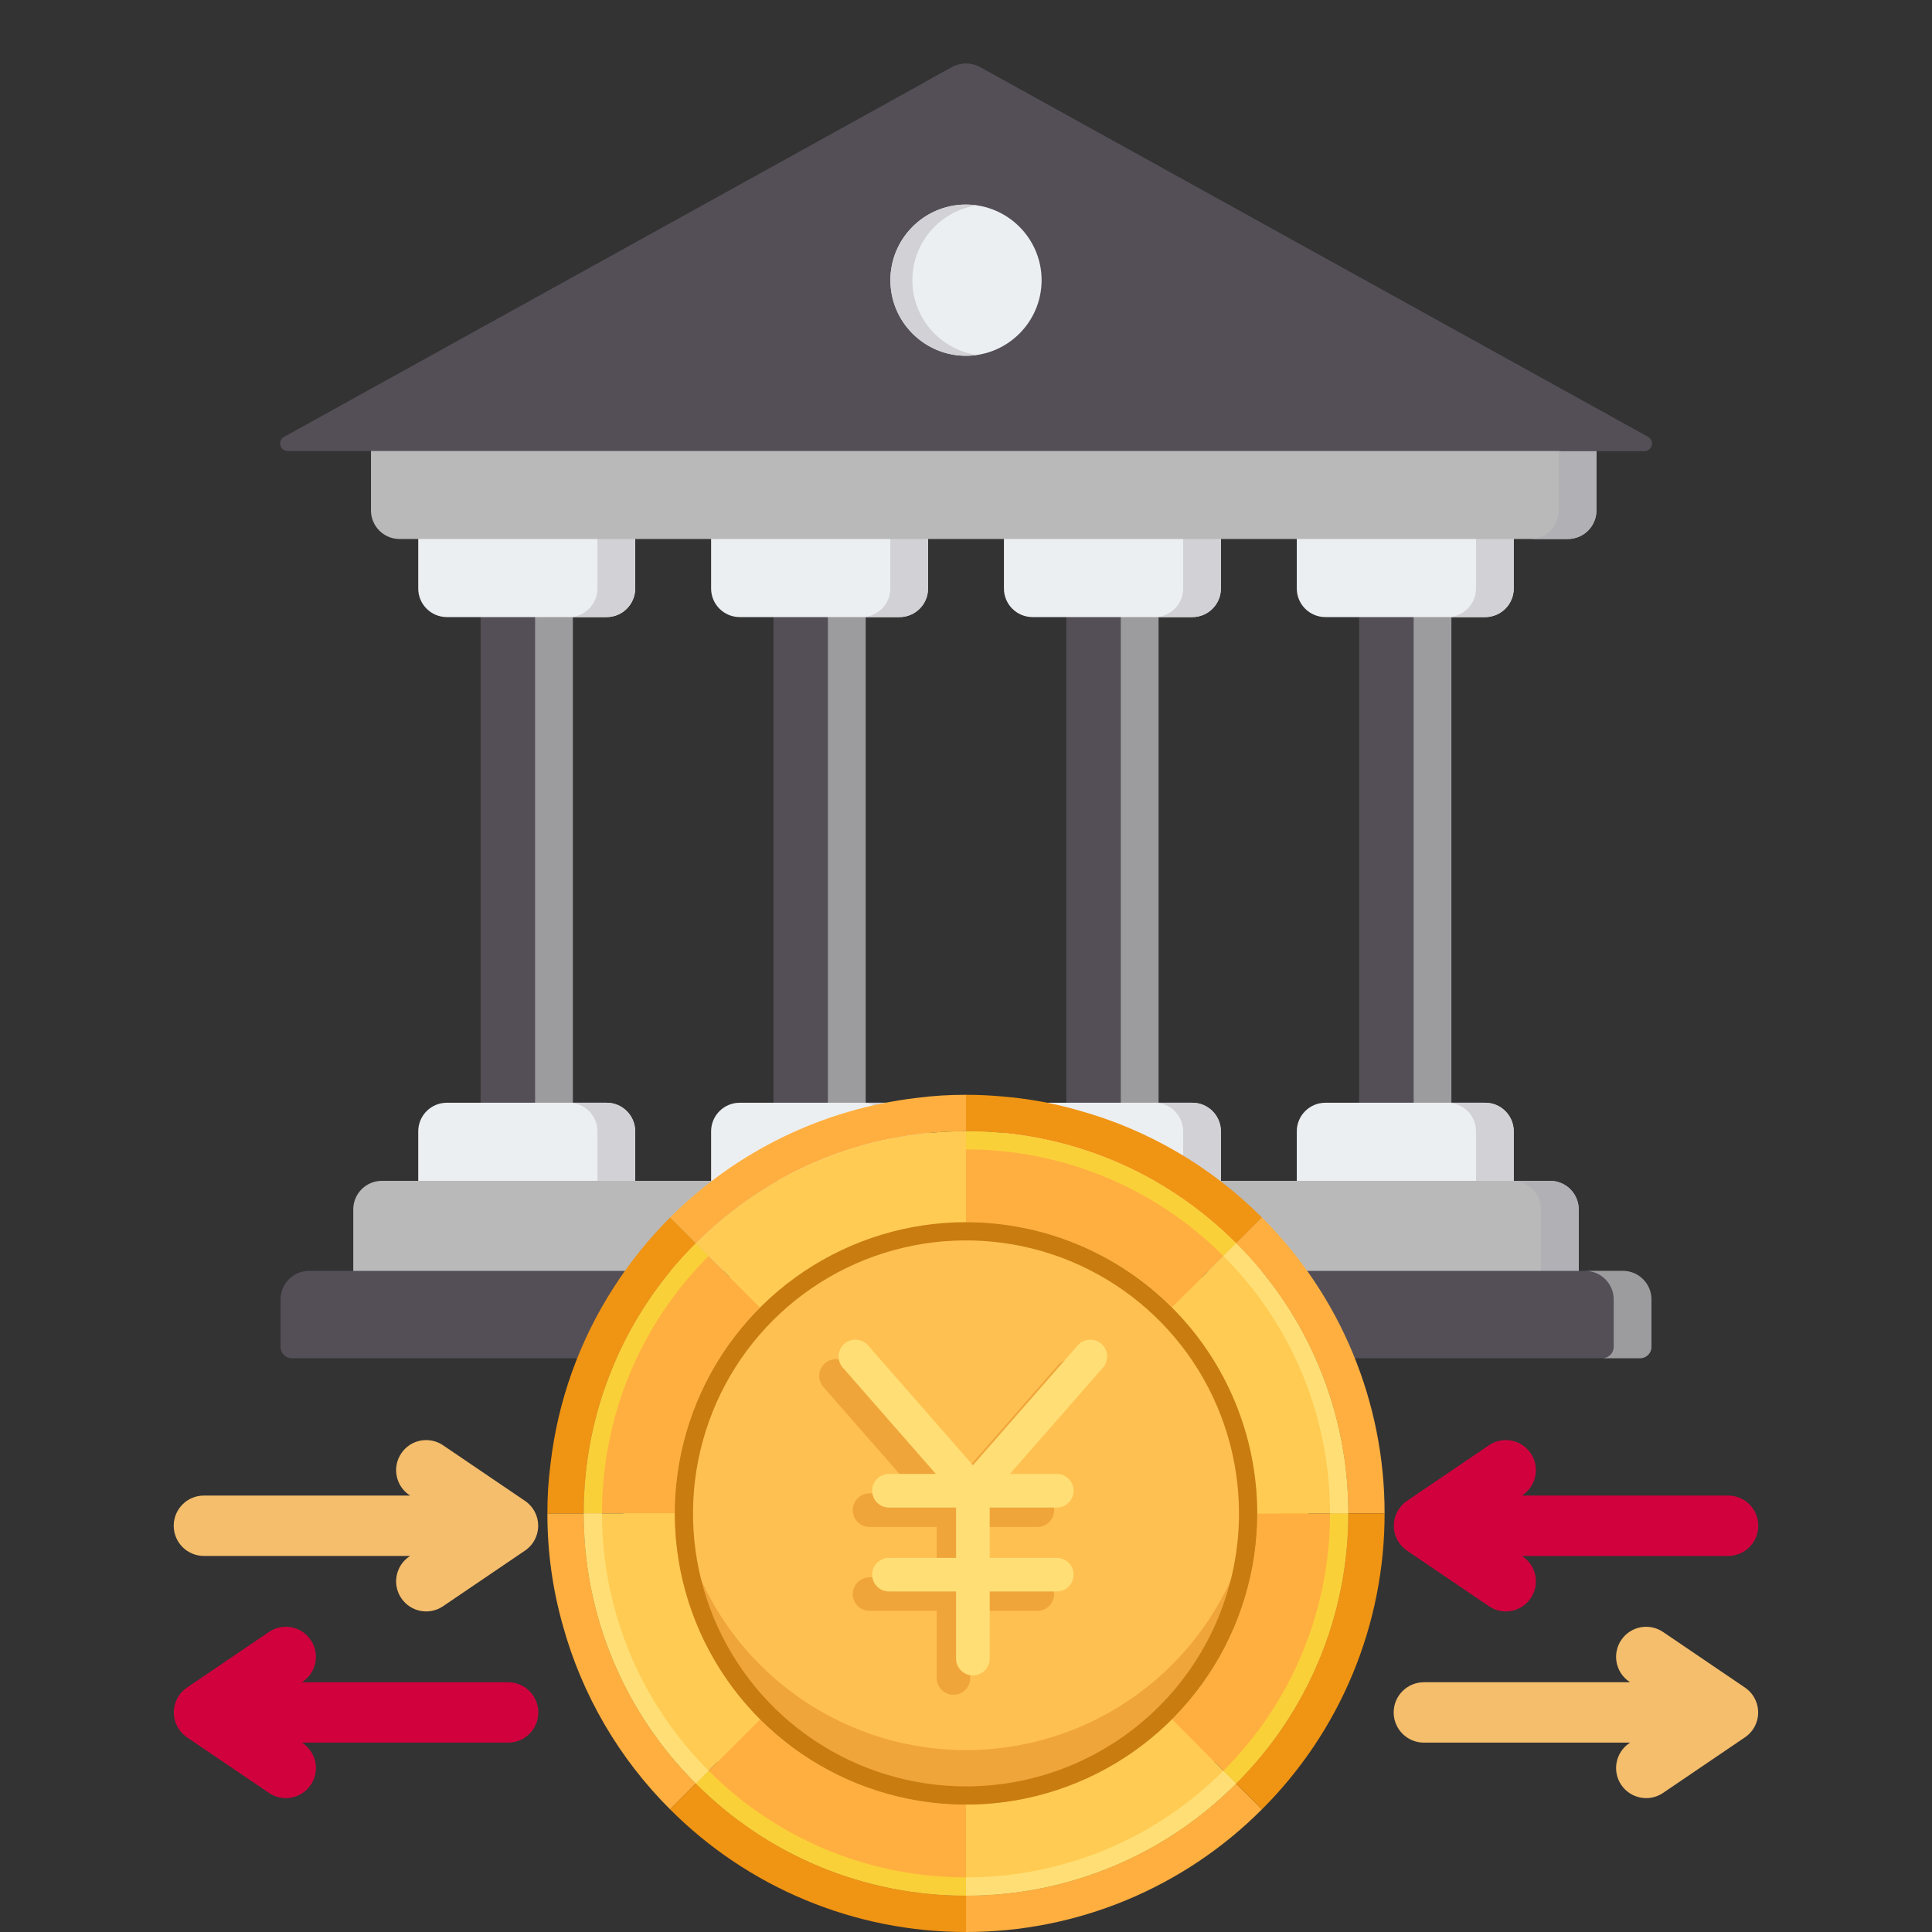 <?xml version="1.0" encoding="UTF-8"?> <svg xmlns="http://www.w3.org/2000/svg" width="60" height="60" viewBox="0 0 60 60" fill="none"><rect x="0" y="0" width="60" height="60" fill="#333333" stroke="none"/><g clip-path="url(#clip0_972_12825)"><path fill-rule="evenodd" clip-rule="evenodd" d="M13.759 49.883C13.332 50.173 12.752 50.061 12.463 49.634C12.173 49.208 12.285 48.627 12.711 48.338L12.736 48.321H6.332C5.814 48.321 5.395 47.901 5.395 47.384C5.395 46.866 5.814 46.446 6.332 46.446H12.736L12.711 46.429C12.285 46.14 12.173 45.56 12.463 45.133C12.752 44.706 13.332 44.595 13.759 44.884L16.288 46.6C16.39 46.666 16.481 46.753 16.553 46.86C16.842 47.287 16.731 47.867 16.304 48.156L13.759 49.883Z" fill="#F5BE6C"></path><path fill-rule="evenodd" clip-rule="evenodd" d="M8.354 50.682C8.78 50.393 9.361 50.504 9.65 50.931C9.939 51.358 9.828 51.938 9.401 52.227L9.376 52.244H15.78C16.298 52.244 16.718 52.664 16.718 53.182C16.718 53.699 16.298 54.119 15.78 54.119H9.376L9.401 54.136C9.828 54.425 9.939 55.006 9.65 55.432C9.361 55.859 8.78 55.971 8.354 55.681L5.825 53.966C5.723 53.9 5.632 53.812 5.559 53.705C5.27 53.279 5.381 52.698 5.808 52.409L8.354 50.682Z" fill="#D1013E"></path><path fill-rule="evenodd" clip-rule="evenodd" d="M47.289 48.338C47.715 48.627 47.827 49.208 47.538 49.634C47.248 50.061 46.668 50.173 46.241 49.883L43.696 48.156C43.269 47.867 43.158 47.287 43.447 46.86C43.52 46.753 43.61 46.666 43.712 46.6L46.241 44.884C46.668 44.595 47.248 44.706 47.538 45.133C47.827 45.56 47.715 46.14 47.289 46.429L47.264 46.446H53.668C54.186 46.446 54.605 46.866 54.605 47.384C54.605 47.901 54.186 48.321 53.668 48.321H47.264L47.289 48.338Z" fill="#D1013E"></path><path fill-rule="evenodd" clip-rule="evenodd" d="M50.599 52.227C50.172 51.938 50.061 51.358 50.35 50.931C50.639 50.504 51.22 50.393 51.647 50.682L54.192 52.409C54.618 52.698 54.73 53.279 54.441 53.705C54.368 53.812 54.278 53.899 54.175 53.965L51.647 55.681C51.22 55.971 50.639 55.859 50.35 55.432C50.061 55.006 50.172 54.425 50.599 54.136L50.624 54.119H44.22C43.702 54.119 43.282 53.699 43.282 53.181C43.282 52.664 43.702 52.244 44.22 52.244H50.624L50.599 52.227Z" fill="#F5BE6C"></path><path fill-rule="evenodd" clip-rule="evenodd" d="M42.21 16.61H45.073V35.432H42.21V16.61ZM14.926 16.61H17.789V35.432H14.926V16.61ZM24.021 16.61H26.884V35.432H24.021V16.61ZM33.115 16.61H35.979V35.432H33.115V16.61Z" fill="#544F57"></path><path fill-rule="evenodd" clip-rule="evenodd" d="M43.902 16.61H45.074V35.432H43.902V16.61ZM16.618 16.61H17.79V35.432H16.618V16.61ZM25.712 16.61H26.884V35.432H25.712V16.61ZM34.807 16.61H35.979V35.432H34.807V16.61Z" fill="#9C9C9E"></path><path fill-rule="evenodd" clip-rule="evenodd" d="M13.875 34.247H18.84C19.328 34.247 19.726 34.645 19.726 35.133V38.167C19.726 38.655 19.328 39.053 18.84 39.053H13.875C13.387 39.053 12.989 38.655 12.989 38.167V35.133C12.989 34.645 13.387 34.247 13.875 34.247ZM41.159 34.247H46.124C46.612 34.247 47.01 34.645 47.01 35.133V38.167C47.01 38.655 46.612 39.053 46.124 39.053H41.159C40.671 39.053 40.273 38.655 40.273 38.167V35.133C40.273 34.645 40.671 34.247 41.159 34.247ZM32.065 34.247H37.029C37.517 34.247 37.915 34.645 37.915 35.133V38.167C37.915 38.655 37.517 39.053 37.029 39.053H32.065C31.576 39.053 31.178 38.655 31.178 38.167V35.133C31.178 34.645 31.576 34.247 32.065 34.247ZM22.97 34.247H27.935C28.423 34.247 28.821 34.645 28.821 35.133V38.167C28.821 38.655 28.423 39.053 27.935 39.053H22.97C22.482 39.053 22.084 38.655 22.084 38.167V35.133C22.084 34.645 22.482 34.247 22.97 34.247Z" fill="#ECEFF1"></path><path fill-rule="evenodd" clip-rule="evenodd" d="M17.669 34.247H18.84C19.328 34.247 19.726 34.645 19.726 35.133V38.167C19.726 38.655 19.328 39.053 18.84 39.053H17.669C18.156 39.053 18.554 38.655 18.554 38.167V35.133C18.554 34.645 18.156 34.247 17.669 34.247ZM44.953 34.247H46.124C46.612 34.247 47.01 34.645 47.01 35.133V38.167C47.01 38.655 46.612 39.053 46.124 39.053H44.953C45.441 39.053 45.839 38.655 45.839 38.167V35.133C45.839 34.645 45.441 34.247 44.953 34.247ZM35.858 34.247H37.03C37.518 34.247 37.916 34.645 37.916 35.133V38.167C37.916 38.655 37.518 39.053 37.03 39.053H35.858C36.346 39.053 36.744 38.655 36.744 38.167V35.133C36.744 34.645 36.346 34.247 35.858 34.247ZM26.763 34.247H27.935C28.423 34.247 28.821 34.645 28.821 35.133V38.167C28.821 38.655 28.423 39.053 27.935 39.053H26.763C27.251 39.053 27.649 38.655 27.649 38.167V35.133C27.649 34.645 27.251 34.247 26.763 34.247Z" fill="#D1D1D6"></path><path fill-rule="evenodd" clip-rule="evenodd" d="M11.857 36.672H48.142C48.63 36.672 49.028 37.071 49.028 37.558V40.202H10.971V37.558C10.971 37.071 11.369 36.672 11.857 36.672Z" fill="#B9B9B9"></path><path fill-rule="evenodd" clip-rule="evenodd" d="M46.971 36.672H48.143C48.63 36.672 49.029 37.071 49.029 37.558V40.202H47.857V37.558C47.857 37.071 47.459 36.672 46.971 36.672Z" fill="#B1B1B5"></path><path fill-rule="evenodd" clip-rule="evenodd" d="M9.064 42.181H50.935C51.129 42.181 51.287 42.023 51.287 41.829V40.354C51.287 39.866 50.889 39.468 50.401 39.468H9.599C9.111 39.468 8.713 39.866 8.713 40.354V41.829C8.713 42.023 8.871 42.181 9.064 42.181Z" fill="#544F57"></path><path fill-rule="evenodd" clip-rule="evenodd" d="M49.763 42.181H50.935C51.129 42.181 51.287 42.023 51.287 41.829V40.354C51.287 39.866 50.889 39.468 50.401 39.468H49.229C49.717 39.468 50.115 39.866 50.115 40.354V41.829C50.115 42.023 49.957 42.181 49.763 42.181Z" fill="#9C9C9E"></path><path fill-rule="evenodd" clip-rule="evenodd" d="M41.159 14.63H46.124C46.612 14.63 47.01 15.028 47.01 15.516V18.278C47.01 18.766 46.612 19.164 46.124 19.164H41.159C40.671 19.164 40.273 18.766 40.273 18.278V15.516C40.273 15.028 40.671 14.63 41.159 14.63ZM13.875 14.63H18.84C19.328 14.63 19.726 15.028 19.726 15.516V18.278C19.726 18.766 19.328 19.164 18.84 19.164H13.875C13.387 19.164 12.989 18.766 12.989 18.278V15.516C12.989 15.028 13.387 14.63 13.875 14.63ZM22.97 14.63H27.935C28.423 14.63 28.821 15.028 28.821 15.516V18.278C28.821 18.766 28.423 19.164 27.935 19.164H22.97C22.482 19.164 22.084 18.766 22.084 18.278V15.516C22.084 15.028 22.482 14.63 22.97 14.63ZM32.065 14.63H37.029C37.517 14.63 37.915 15.028 37.915 15.516V18.278C37.915 18.766 37.517 19.164 37.029 19.164H32.065C31.576 19.164 31.178 18.766 31.178 18.278V15.516C31.178 15.028 31.576 14.63 32.065 14.63Z" fill="#ECEFF1"></path><path fill-rule="evenodd" clip-rule="evenodd" d="M44.953 14.63H46.124C46.612 14.63 47.01 15.028 47.01 15.516V18.278C47.01 18.766 46.612 19.164 46.124 19.164H44.953C45.441 19.164 45.839 18.766 45.839 18.278V15.516C45.839 15.028 45.441 14.63 44.953 14.63ZM17.669 14.63H18.84C19.328 14.63 19.726 15.028 19.726 15.516V18.278C19.726 18.766 19.328 19.164 18.84 19.164H17.669C18.156 19.164 18.554 18.766 18.554 18.278V15.516C18.554 15.028 18.156 14.63 17.669 14.63ZM26.763 14.63H27.935C28.423 14.63 28.821 15.028 28.821 15.516V18.278C28.821 18.766 28.423 19.164 27.935 19.164H26.763C27.251 19.164 27.649 18.766 27.649 18.278V15.516C27.649 15.028 27.251 14.63 26.763 14.63ZM35.858 14.63H37.03C37.518 14.63 37.916 15.028 37.916 15.516V18.278C37.916 18.766 37.518 19.164 37.03 19.164H35.858C36.346 19.164 36.744 18.766 36.744 18.278V15.516C36.744 15.028 36.346 14.63 35.858 14.63Z" fill="#D1D1D6"></path><path fill-rule="evenodd" clip-rule="evenodd" d="M12.407 16.739H48.693C49.181 16.739 49.579 16.341 49.579 15.853V13.429H11.521V15.853C11.521 16.341 11.919 16.739 12.407 16.739Z" fill="#B9B9B9"></path><path fill-rule="evenodd" clip-rule="evenodd" d="M47.521 16.739H48.693C49.181 16.739 49.579 16.341 49.579 15.853V13.429H48.407V15.853C48.407 16.341 48.009 16.739 47.521 16.739Z" fill="#B1B1B5"></path><path fill-rule="evenodd" clip-rule="evenodd" d="M30.454 2.096L51.178 13.568C51.273 13.62 51.319 13.726 51.292 13.831C51.265 13.936 51.173 14.007 51.065 14.007H8.935C8.826 14.007 8.735 13.936 8.708 13.831C8.681 13.726 8.727 13.62 8.821 13.568L29.546 2.096C29.837 1.935 30.163 1.935 30.454 2.096Z" fill="#544F57"></path><path fill-rule="evenodd" clip-rule="evenodd" d="M30.454 2.096L51.178 13.568C51.273 13.62 51.319 13.726 51.292 13.831C51.265 13.936 51.173 14.007 51.065 14.007H48.407C48.515 14.007 48.607 13.936 48.634 13.831C48.661 13.726 48.615 13.62 48.52 13.568L28.671 2.581L29.546 2.096C29.837 1.935 30.163 1.935 30.454 2.096Z" fill="#544F57"></path><path fill-rule="evenodd" clip-rule="evenodd" d="M30 11.049C31.293 11.049 32.348 9.995 32.348 8.701C32.348 7.408 31.293 6.353 30 6.353C28.707 6.353 27.652 7.408 27.652 8.701C27.652 9.995 28.707 11.049 30 11.049Z" fill="#ECEFF1"></path><path fill-rule="evenodd" clip-rule="evenodd" d="M30 6.353C28.703 6.353 27.652 7.404 27.652 8.701C27.652 9.998 28.703 11.049 30 11.049C30.116 11.049 30.23 11.041 30.342 11.024C29.207 10.859 28.335 9.882 28.335 8.701C28.335 7.521 29.207 6.543 30.342 6.378C30.23 6.362 30.116 6.353 30 6.353Z" fill="#D1D1D6"></path><path d="M37.515 54.905C41.669 50.75 41.669 44.014 37.515 39.859C33.36 35.704 26.623 35.704 22.469 39.859C18.314 44.014 18.314 50.75 22.469 54.905C26.623 59.06 33.36 59.06 37.515 54.905Z" fill="#FFD064"></path><path fill-rule="evenodd" clip-rule="evenodd" d="M29.551 36.752C35.22 36.988 39.743 41.657 39.743 47.384C39.743 53.11 35.22 57.78 29.551 58.015C29.7 58.021 29.85 58.024 30 58.024C35.877 58.024 40.641 53.261 40.641 47.384C40.641 41.507 35.877 36.743 30 36.743C29.85 36.743 29.7 36.746 29.551 36.752Z" fill="#F5B829"></path><path d="M30 55.509C34.487 55.509 38.125 51.871 38.125 47.384C38.125 42.896 34.487 39.258 30 39.258C25.512 39.258 21.875 42.896 21.875 47.384C21.875 51.871 25.512 55.509 30 55.509Z" fill="#FFC338"></path><path fill-rule="evenodd" clip-rule="evenodd" d="M22.844 47.384C22.844 43.059 26.222 39.523 30.484 39.273C30.324 39.263 30.163 39.258 30 39.258C25.512 39.258 21.875 42.896 21.875 47.384C21.875 51.871 25.512 55.509 30 55.509C30.162 55.509 30.324 55.504 30.484 55.495C26.222 55.244 22.844 51.708 22.844 47.384Z" fill="#F5B829"></path><path fill-rule="evenodd" clip-rule="evenodd" d="M33.272 44.536C33.472 45.014 33.248 45.563 32.77 45.763C32.293 45.963 31.744 45.739 31.544 45.262C31.333 44.759 30.933 44.469 30.494 44.358C30.207 44.286 29.908 44.281 29.631 44.337C29.365 44.39 29.121 44.498 28.932 44.652C28.709 44.833 28.567 45.094 28.583 45.416C28.596 45.701 28.747 45.897 28.958 46.035C29.277 46.243 29.727 46.361 30.157 46.431C30.819 46.54 31.543 46.722 32.154 47.091C32.874 47.526 33.417 48.181 33.54 49.188C33.549 49.263 33.554 49.356 33.557 49.464C33.579 50.393 33.157 51.084 32.522 51.566C32.065 51.912 31.502 52.136 30.937 52.249V52.559C30.937 53.077 30.518 53.497 30 53.497C29.482 53.497 29.062 53.077 29.062 52.559V52.23C28.613 52.128 28.185 51.951 27.809 51.701C27.168 51.273 26.676 50.642 26.468 49.807C26.344 49.306 26.651 48.799 27.153 48.676C27.654 48.552 28.161 48.859 28.284 49.361C28.369 49.702 28.574 49.962 28.842 50.141C29.187 50.37 29.632 50.48 30.085 50.469C30.158 50.467 30.251 50.459 30.363 50.446C30.749 50.399 31.13 50.28 31.394 50.08C31.575 49.942 31.695 49.753 31.689 49.508C31.689 49.495 31.686 49.462 31.679 49.408C31.639 49.076 31.445 48.851 31.187 48.695C30.82 48.474 30.324 48.354 29.857 48.277C29.215 48.172 28.516 47.979 27.94 47.603C27.255 47.155 26.763 46.493 26.715 45.504C26.667 44.526 27.088 43.742 27.752 43.202C28.126 42.898 28.578 42.678 29.062 42.553V42.208C29.062 41.69 29.482 41.271 30 41.271C30.518 41.271 30.937 41.69 30.937 42.208V42.539L30.947 42.542C31.921 42.789 32.807 43.429 33.272 44.536Z" fill="#FFE177"></path><path d="M30 56.044C34.995 56.044 39.044 51.995 39.044 47.001C39.044 42.006 34.995 37.957 30 37.957C25.006 37.957 20.956 42.006 20.956 47.001C20.956 51.995 25.006 56.044 30 56.044Z" fill="#FFC052"></path><path d="M26.354 42.386C26.164 42.17 25.835 42.148 25.618 42.337C25.402 42.527 25.38 42.856 25.569 43.073L28.462 46.378H27.004C26.716 46.378 26.483 46.612 26.483 46.9C26.483 47.188 26.716 47.421 27.004 47.421H29.089V48.985H27.004C26.716 48.985 26.483 49.218 26.483 49.506C26.483 49.794 26.716 50.027 27.004 50.027H29.089V52.112C29.089 52.4 29.323 52.633 29.61 52.633C29.898 52.633 30.132 52.4 30.132 52.112V50.027H32.217C32.505 50.027 32.738 49.794 32.738 49.506C32.738 49.218 32.505 48.985 32.217 48.985H30.132V47.421H32.217C32.505 47.421 32.738 47.188 32.738 46.9C32.738 46.612 32.505 46.378 32.217 46.378H30.759L33.652 43.073C33.841 42.856 33.819 42.527 33.603 42.337C33.386 42.148 33.057 42.17 32.867 42.386L29.61 46.108L26.354 42.386Z" fill="#F0A53B"></path><path d="M26.957 41.783C26.767 41.567 26.438 41.545 26.221 41.734C26.005 41.924 25.983 42.253 26.172 42.47L29.065 45.775H27.607C27.319 45.775 27.086 46.009 27.086 46.297C27.086 46.584 27.319 46.818 27.607 46.818H29.692V48.382H27.607C27.319 48.382 27.086 48.615 27.086 48.903C27.086 49.191 27.319 49.424 27.607 49.424H29.692V51.509C29.692 51.797 29.926 52.03 30.214 52.03C30.501 52.03 30.735 51.797 30.735 51.509V49.424H32.82C33.108 49.424 33.341 49.191 33.341 48.903C33.341 48.615 33.108 48.382 32.82 48.382H30.735V46.818H32.82C33.108 46.818 33.341 46.584 33.341 46.297C33.341 46.009 33.108 45.775 32.82 45.775H31.362L34.255 42.47C34.444 42.253 34.422 41.924 34.206 41.734C33.989 41.545 33.66 41.567 33.47 41.783L30.214 45.505L26.957 41.783Z" fill="#FFDF75"></path><path d="M39.044 47C39.044 49.399 38.091 51.699 36.395 53.395C34.699 55.091 32.399 56.044 30 56.044C27.602 56.044 25.301 55.091 23.605 53.395C21.909 51.699 20.957 49.399 20.957 47C20.955 46.717 20.969 46.434 20.996 46.152C21.207 48.395 22.246 50.478 23.912 51.994C25.577 53.51 27.748 54.351 30 54.351C32.252 54.351 34.424 53.51 36.089 51.994C37.754 50.478 38.794 48.395 39.004 46.152C39.032 46.434 39.045 46.717 39.044 47Z" fill="#F0A53B"></path><path d="M39.191 37.809C40.4 39.015 41.359 40.447 42.013 42.025C42.666 43.602 43.002 45.292 43 47H41.87C41.872 45.441 41.566 43.897 40.968 42.458C40.371 41.018 39.494 39.711 38.388 38.612L39.191 37.809Z" fill="#FFAF3F"></path><path d="M30 58.87C31.559 58.872 33.103 58.566 34.543 57.968C35.983 57.37 37.289 56.493 38.388 55.388L39.191 56.19C37.986 57.4 36.553 58.358 34.976 59.012C33.399 59.666 31.708 60.002 30 60V58.87Z" fill="#FFAF3F"></path><path d="M21.612 55.388L20.81 56.191C19.224 54.609 18.076 52.641 17.48 50.482C17.159 49.349 16.998 48.177 17 47H18.131C18.128 48.559 18.434 50.103 19.032 51.542C19.63 52.982 20.507 54.289 21.612 55.388Z" fill="#FFAF3F"></path><path d="M30 34V35.131C28.441 35.128 26.898 35.435 25.458 36.032C24.018 36.63 22.711 37.507 21.612 38.612L20.81 37.81C22.873 35.746 25.571 34.438 28.468 34.096C28.976 34.03 29.488 33.998 30 34Z" fill="#FFAF3F"></path><path d="M21.612 55.388C22.711 56.493 24.018 57.37 25.458 57.968C26.898 58.566 28.441 58.872 30 58.87V60C28.293 60.002 26.602 59.666 25.025 59.012C23.448 58.358 22.015 57.4 20.81 56.19L21.612 55.388Z" fill="#F09413"></path><path d="M21.612 38.612C20.507 39.711 19.63 41.018 19.032 42.458C18.435 43.897 18.128 45.441 18.131 47H17C16.998 46.488 17.03 45.976 17.096 45.468C17.322 43.507 17.997 41.625 19.069 39.968C19.571 39.189 20.154 38.465 20.81 37.809L21.612 38.612Z" fill="#F09413"></path><path d="M33.482 34.48C35.642 35.076 37.609 36.224 39.191 37.81L38.388 38.612C37.289 37.507 35.983 36.63 34.543 36.032C33.103 35.434 31.559 35.128 30 35.13V34C30.379 34 30.752 34.017 31.12 34.051C31.919 34.115 32.711 34.259 33.482 34.48Z" fill="#F09413"></path><path d="M41.87 47H43C43.002 48.707 42.666 50.398 42.013 51.975C41.359 53.553 40.4 54.985 39.191 56.191L38.388 55.388C39.494 54.289 40.371 52.982 40.968 51.542C41.566 50.103 41.872 48.559 41.87 47Z" fill="#F09413"></path><path d="M40.739 47H41.87C41.872 48.559 41.566 50.103 40.968 51.542C40.37 52.982 39.494 54.289 38.388 55.388L37.591 54.591L36.489 53.489L36.398 53.398C37.238 52.558 37.904 51.561 38.358 50.463C38.812 49.365 39.045 48.188 39.044 47H40.739Z" fill="#FFAF3F"></path><path d="M23.512 53.489L23.602 53.398C24.442 54.238 25.44 54.904 26.538 55.358C27.636 55.812 28.812 56.045 30 56.044V58.87C28.441 58.872 26.898 58.566 25.458 57.968C24.018 57.37 22.711 56.493 21.612 55.388L22.409 54.591L23.512 53.489Z" fill="#FFAF3F"></path><path d="M23.511 40.512L23.602 40.602C22.762 41.442 22.096 42.44 21.642 43.538C21.188 44.636 20.955 45.812 20.956 47H18.13C18.128 45.441 18.434 43.898 19.032 42.458C19.63 41.018 20.507 39.711 21.612 38.612L22.409 39.409L23.511 40.512Z" fill="#FFAF3F"></path><path d="M36.489 40.511L36.399 40.602C35.559 39.762 34.561 39.096 33.463 38.642C32.365 38.188 31.189 37.955 30 37.957V35.13C31.559 35.128 33.103 35.435 34.543 36.032C35.983 36.63 37.289 37.507 38.388 38.612L37.591 39.409L36.489 40.511Z" fill="#FFAF3F"></path><path d="M23.602 53.398L23.511 53.489L22.409 54.591L21.612 55.388C20.507 54.289 19.63 52.982 19.032 51.542C18.434 50.103 18.128 48.559 18.13 47H20.956C20.955 48.188 21.188 49.365 21.642 50.463C22.096 51.561 22.762 52.558 23.602 53.398Z" fill="#FFCB52"></path><path d="M30 36.261V37.957C28.812 37.955 27.636 38.188 26.538 38.642C25.44 39.096 24.442 39.762 23.602 40.602L23.512 40.511L22.409 39.409L21.612 38.612C22.711 37.507 24.018 36.63 25.458 36.032C26.898 35.435 28.441 35.128 30 35.13V36.261Z" fill="#FFCB52"></path><path d="M41.87 47H39.044C39.045 45.812 38.812 44.636 38.358 43.538C37.904 42.44 37.238 41.442 36.398 40.602L36.489 40.512L37.591 39.409L38.388 38.612C39.494 39.711 40.37 41.018 40.968 42.458C41.566 43.898 41.872 45.441 41.87 47Z" fill="#FFCB52"></path><path d="M37.591 54.591L38.388 55.388C37.289 56.493 35.983 57.37 34.543 57.968C33.103 58.566 31.559 58.872 30 58.87V56.044C31.189 56.045 32.365 55.812 33.463 55.358C34.561 54.904 35.559 54.238 36.399 53.398L36.489 53.489L37.591 54.591Z" fill="#FFCB52"></path><path d="M30 37.956C28.212 37.956 26.463 38.487 24.976 39.481C23.489 40.474 22.329 41.887 21.645 43.539C20.96 45.192 20.781 47.01 21.13 48.764C21.479 50.519 22.341 52.13 23.605 53.395C24.87 54.66 26.482 55.521 28.236 55.87C29.99 56.219 31.808 56.04 33.461 55.355C35.113 54.671 36.526 53.512 37.52 52.024C38.513 50.537 39.044 48.789 39.044 47C39.044 44.602 38.091 42.301 36.395 40.605C34.699 38.909 32.399 37.956 30 37.956ZM30 55.478C28.323 55.478 26.684 54.981 25.29 54.05C23.895 53.118 22.809 51.794 22.167 50.245C21.525 48.695 21.358 46.991 21.685 45.346C22.012 43.701 22.819 42.191 24.005 41.005C25.191 39.819 26.701 39.012 28.346 38.685C29.991 38.358 31.695 38.525 33.245 39.167C34.794 39.809 36.118 40.895 37.05 42.29C37.981 43.684 38.478 45.323 38.478 47C38.478 49.249 37.585 51.405 35.995 52.995C34.405 54.585 32.249 55.478 30 55.478Z" fill="#C97C10"></path><path d="M37.994 54.993L38.389 55.389C39.495 54.29 40.372 52.983 40.969 51.543C41.566 50.103 41.873 48.559 41.87 47H41.305C41.307 48.485 41.015 49.956 40.447 51.327C39.879 52.699 39.045 53.945 37.994 54.993Z" fill="#FAD039"></path><path d="M22.007 54.993L21.611 55.389C22.71 56.495 24.018 57.371 25.458 57.969C26.898 58.566 28.442 58.872 30 58.87V58.304C28.516 58.306 27.045 58.015 25.673 57.447C24.302 56.878 23.055 56.045 22.007 54.993Z" fill="#FAD039"></path><path d="M22.007 39.007L21.611 38.611C20.506 39.71 19.629 41.018 19.031 42.458C18.434 43.898 18.128 45.441 18.13 47H18.696C18.694 45.516 18.985 44.045 19.553 42.673C20.122 41.301 20.955 40.056 22.007 39.007Z" fill="#FAD039"></path><path d="M37.994 39.007L38.389 38.611C37.29 37.506 35.983 36.629 34.543 36.031C33.103 35.434 31.559 35.128 30 35.13V35.696C31.485 35.694 32.956 35.985 34.328 36.554C35.699 37.122 36.945 37.956 37.994 39.007Z" fill="#FAD039"></path><path d="M18.696 47H18.13C18.128 48.559 18.434 50.103 19.032 51.542C19.63 52.982 20.507 54.289 21.612 55.388L22.008 54.992C20.956 53.944 20.123 52.698 19.554 51.327C18.986 49.955 18.694 48.485 18.696 47Z" fill="#FFDF75"></path><path d="M37.994 39.007C39.045 40.056 39.879 41.301 40.447 42.673C41.015 44.045 41.307 45.516 41.305 47H41.87C41.872 45.441 41.566 43.898 40.968 42.458C40.371 41.018 39.494 39.711 38.388 38.612L37.994 39.007Z" fill="#FFDF75"></path><path d="M30 58.304V58.87C31.559 58.872 33.103 58.565 34.543 57.968C35.983 57.37 37.289 56.493 38.388 55.388L37.993 54.992C36.944 56.043 35.699 56.877 34.327 57.446C32.956 58.014 31.485 58.306 30 58.304Z" fill="#FFDF75"></path></g><defs><clipPath id="clip0_972_12825"><rect width="60" height="60" fill="white"></rect></clipPath></defs></svg> 